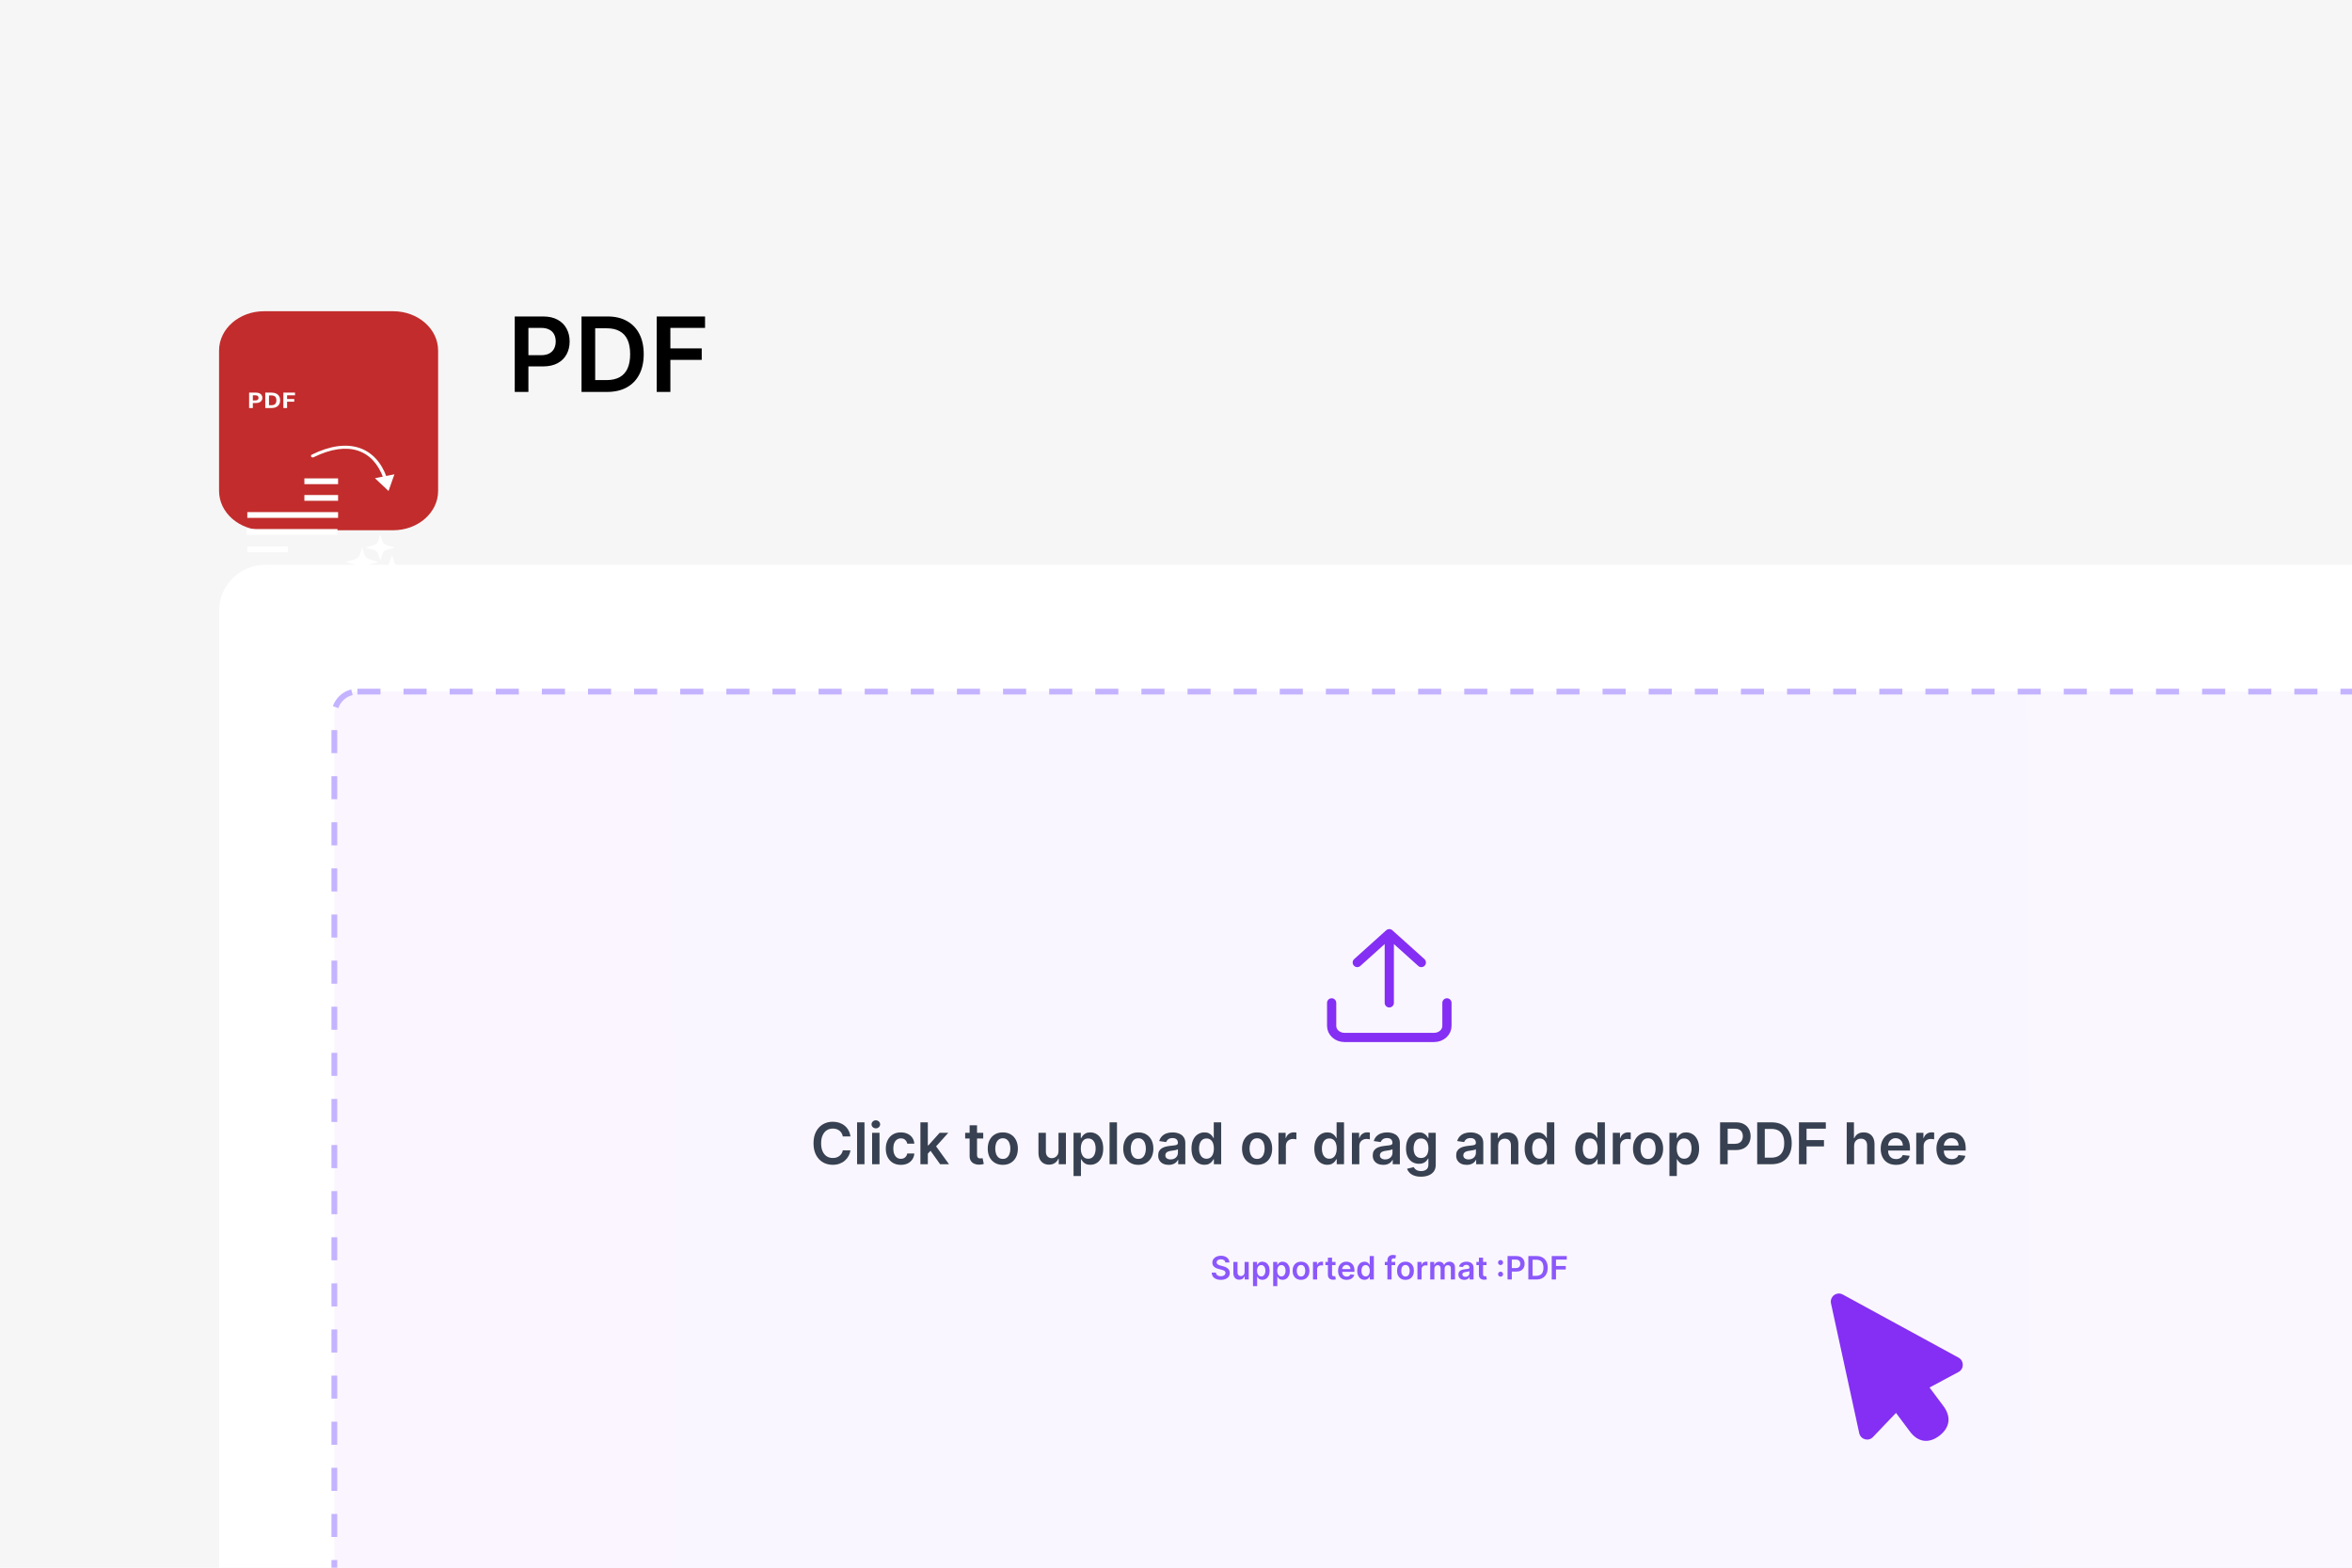 <svg width="204" height="136" viewBox="0 0 204 136" fill="none" xmlns="http://www.w3.org/2000/svg">
<g clip-path="url(#clip0_1454_2)">
<rect width="204" height="136" fill="#F6F6F6"/>
<g filter="url(#filter0_dddi_1454_2)">
<path d="M34.101 21H22.899C20.746 21 19 22.527 19 24.412V36.589C19 38.473 20.746 40 22.899 40H34.101C36.254 40 38 38.473 38 36.589V24.412C38 22.527 36.254 21 34.101 21Z" fill="#C22C2C"/>
<g filter="url(#filter1_di_1454_2)">
<path d="M26.4 27.751H29.324" stroke="white" stroke-width="0.5"/>
<path d="M26.4 29.194H29.324" stroke="white" stroke-width="0.5"/>
<path d="M21.451 30.677H29.324" stroke="white" stroke-width="0.5"/>
<path d="M21.399 32.146H29.272" stroke="white" stroke-width="0.5"/>
<path d="M21.451 33.662H24.968" stroke="white" stroke-width="0.5"/>
<path d="M27.047 25.439C26.975 25.475 26.95 25.555 26.99 25.618C27.031 25.681 27.122 25.703 27.195 25.668L27.121 25.554L27.047 25.439ZM33.699 28.596L34.209 27.148L32.521 27.486L33.699 28.596ZM27.121 25.554L27.195 25.668C28.73 24.911 30.023 24.765 31.033 25.093C32.041 25.421 32.808 26.236 33.255 27.484L33.398 27.445L33.541 27.406C33.077 26.11 32.262 25.213 31.137 24.847C30.015 24.482 28.626 24.661 27.047 25.439L27.121 25.554Z" fill="white"/>
<path d="M33.995 37.533C33.742 36.709 33.411 36.385 32.346 36.089C33.411 35.794 33.742 35.47 33.995 34.646C34.249 35.47 34.58 35.794 35.645 36.089C34.58 36.385 34.249 36.709 33.995 37.533Z" fill="white" stroke="white" stroke-width="0.3" stroke-linecap="round"/>
<path d="M31.409 35.509C31.276 35.078 31.103 34.909 30.547 34.755C31.103 34.6 31.276 34.431 31.409 34C31.541 34.431 31.714 34.6 32.271 34.755C31.714 34.909 31.541 35.078 31.409 35.509Z" fill="white" stroke="white" stroke-width="0.3" stroke-linecap="round"/>
<path d="M32.983 34.121C32.874 33.765 32.731 33.626 32.271 33.498C32.731 33.37 32.874 33.23 32.983 32.875C33.092 33.23 33.236 33.37 33.695 33.498C33.236 33.626 33.092 33.765 32.983 34.121Z" fill="white" stroke="white" stroke-width="0.3" stroke-linecap="round"/>
</g>
<path d="M21.607 29.398V28.061H22.209C22.325 28.061 22.424 28.081 22.505 28.12C22.587 28.158 22.649 28.211 22.692 28.279C22.735 28.347 22.756 28.426 22.756 28.514C22.756 28.603 22.735 28.681 22.691 28.749C22.647 28.817 22.584 28.87 22.501 28.908C22.418 28.945 22.318 28.964 22.201 28.964H21.817V28.738H22.149C22.211 28.738 22.262 28.729 22.302 28.71C22.343 28.691 22.374 28.665 22.393 28.631C22.414 28.597 22.424 28.558 22.424 28.514C22.424 28.47 22.414 28.431 22.393 28.398C22.374 28.365 22.343 28.339 22.302 28.32C22.262 28.302 22.21 28.293 22.147 28.293H21.93V29.398H21.607ZM23.549 29.398H23.008V28.061H23.554C23.707 28.061 23.84 28.088 23.951 28.142C24.061 28.195 24.147 28.271 24.206 28.371C24.266 28.47 24.296 28.59 24.296 28.728C24.296 28.867 24.266 28.987 24.206 29.087C24.147 29.187 24.061 29.264 23.949 29.317C23.838 29.371 23.704 29.398 23.549 29.398ZM23.331 29.155H23.536C23.631 29.155 23.712 29.141 23.777 29.111C23.842 29.081 23.892 29.035 23.924 28.972C23.958 28.909 23.974 28.828 23.974 28.728C23.974 28.63 23.958 28.549 23.924 28.486C23.892 28.424 23.843 28.378 23.777 28.348C23.712 28.318 23.632 28.303 23.537 28.303H23.331V29.155ZM24.578 29.398V28.061H25.588V28.294H24.9V28.613H25.521V28.846H24.9V29.398H24.578Z" fill="white"/>
</g>
<path d="M44.646 34V27.454H47.1C47.603 27.454 48.025 27.548 48.366 27.736C48.709 27.923 48.968 28.181 49.142 28.509C49.319 28.835 49.408 29.206 49.408 29.621C49.408 30.041 49.319 30.414 49.142 30.74C48.966 31.066 48.705 31.323 48.359 31.51C48.014 31.696 47.589 31.788 47.084 31.788H45.457V30.814H46.924C47.218 30.814 47.459 30.762 47.647 30.66C47.834 30.558 47.973 30.417 48.062 30.238C48.154 30.059 48.2 29.854 48.2 29.621C48.2 29.389 48.154 29.185 48.062 29.008C47.973 28.831 47.833 28.694 47.644 28.596C47.456 28.495 47.214 28.445 46.918 28.445H45.831V34H44.646ZM52.656 34H50.438V27.454H52.7C53.35 27.454 53.908 27.586 54.375 27.848C54.844 28.108 55.204 28.482 55.455 28.97C55.707 29.457 55.833 30.041 55.833 30.721C55.833 31.403 55.706 31.989 55.452 32.479C55.201 32.969 54.837 33.345 54.362 33.607C53.889 33.869 53.32 34 52.656 34ZM51.623 32.974H52.598C53.054 32.974 53.434 32.891 53.739 32.725C54.044 32.556 54.273 32.306 54.426 31.974C54.58 31.639 54.656 31.222 54.656 30.721C54.656 30.22 54.58 29.805 54.426 29.474C54.273 29.142 54.046 28.894 53.745 28.73C53.447 28.564 53.076 28.48 52.633 28.48H51.623V32.974ZM56.959 34V27.454H61.152V28.448H58.145V30.226H60.865V31.22H58.145V34H56.959Z" fill="black"/>
<rect x="19" y="49" width="205" height="108" rx="4" fill="white"/>
<rect x="29" y="60" width="184" height="87" rx="2" fill="url(#paint0_linear_1454_2)" fill-opacity="0.25"/>
<rect x="29" y="60" width="184" height="87" rx="2" stroke="#C4B3FF" stroke-width="0.5" stroke-dasharray="2 2"/>
<path d="M120.5 81V87M120.5 81L123.278 83.5M120.5 81L117.722 83.5M125.5 87V89C125.5 89.265 125.383 89.52 125.175 89.707C124.966 89.895 124.684 90 124.389 90H116.611C116.316 90 116.034 89.895 115.825 89.707C115.617 89.52 115.5 89.265 115.5 89V87" stroke="#842FF3" stroke-width="0.8" stroke-linecap="round" stroke-linejoin="round"/>
<path d="M73.764 98.591H73.1C73.081 98.482 73.046 98.385 72.995 98.301C72.944 98.216 72.881 98.144 72.805 98.085C72.729 98.025 72.643 97.981 72.546 97.951C72.45 97.921 72.346 97.905 72.235 97.905C72.037 97.905 71.862 97.955 71.709 98.054C71.557 98.153 71.437 98.297 71.351 98.488C71.264 98.677 71.221 98.908 71.221 99.182C71.221 99.46 71.264 99.694 71.351 99.885C71.438 100.074 71.558 100.218 71.709 100.315C71.862 100.411 72.037 100.458 72.233 100.458C72.342 100.458 72.444 100.444 72.539 100.416C72.635 100.386 72.72 100.343 72.796 100.286C72.873 100.229 72.938 100.16 72.99 100.077C73.043 99.994 73.079 99.899 73.1 99.793L73.764 99.796C73.739 99.969 73.685 100.131 73.602 100.283C73.52 100.434 73.413 100.568 73.281 100.684C73.148 100.799 72.993 100.889 72.816 100.954C72.638 101.018 72.441 101.05 72.224 101.05C71.905 101.05 71.619 100.976 71.368 100.828C71.118 100.68 70.92 100.466 70.775 100.187C70.631 99.907 70.559 99.572 70.559 99.182C70.559 98.79 70.632 98.455 70.777 98.177C70.923 97.897 71.121 97.684 71.372 97.536C71.623 97.388 71.907 97.314 72.224 97.314C72.427 97.314 72.615 97.342 72.789 97.399C72.963 97.456 73.118 97.539 73.254 97.65C73.39 97.758 73.502 97.892 73.59 98.051C73.678 98.208 73.737 98.388 73.764 98.591ZM74.981 97.364V101H74.339V97.364H74.981ZM75.642 101V98.273H76.285V101H75.642ZM75.965 97.886C75.864 97.886 75.776 97.852 75.703 97.784C75.629 97.716 75.593 97.633 75.593 97.538C75.593 97.441 75.629 97.358 75.703 97.291C75.776 97.222 75.864 97.188 75.965 97.188C76.068 97.188 76.156 97.222 76.228 97.291C76.302 97.358 76.338 97.441 76.338 97.538C76.338 97.633 76.302 97.716 76.228 97.784C76.156 97.852 76.068 97.886 75.965 97.886ZM78.136 101.053C77.863 101.053 77.63 100.993 77.434 100.874C77.24 100.754 77.09 100.589 76.985 100.379C76.881 100.167 76.829 99.923 76.829 99.647C76.829 99.37 76.882 99.126 76.989 98.914C77.095 98.701 77.246 98.535 77.44 98.416C77.635 98.297 77.866 98.237 78.132 98.237C78.353 98.237 78.549 98.278 78.72 98.36C78.891 98.44 79.028 98.555 79.13 98.702C79.232 98.849 79.29 99.021 79.304 99.217H78.69C78.665 99.086 78.606 98.976 78.512 98.889C78.42 98.8 78.296 98.756 78.141 98.756C78.01 98.756 77.894 98.791 77.795 98.862C77.695 98.932 77.618 99.033 77.562 99.164C77.508 99.296 77.48 99.453 77.48 99.636C77.48 99.822 77.508 99.982 77.562 100.116C77.617 100.248 77.693 100.351 77.791 100.423C77.891 100.494 78.007 100.529 78.141 100.529C78.236 100.529 78.32 100.512 78.395 100.476C78.471 100.44 78.534 100.387 78.585 100.318C78.636 100.25 78.671 100.166 78.69 100.068H79.304C79.288 100.261 79.232 100.432 79.133 100.581C79.035 100.729 78.901 100.845 78.732 100.929C78.563 101.012 78.364 101.053 78.136 101.053ZM80.418 100.144L80.416 99.368H80.519L81.499 98.273H82.25L81.044 99.615H80.911L80.418 100.144ZM79.832 101V97.364H80.475V101H79.832ZM81.543 101L80.656 99.759L81.089 99.306L82.312 101H81.543ZM85.281 98.273V98.77H83.713V98.273H85.281ZM84.1 97.619H84.743V100.18C84.743 100.266 84.755 100.332 84.782 100.379C84.809 100.424 84.844 100.454 84.888 100.471C84.932 100.487 84.98 100.496 85.034 100.496C85.074 100.496 85.111 100.493 85.144 100.487C85.178 100.481 85.204 100.476 85.222 100.471L85.33 100.973C85.296 100.985 85.247 100.998 85.183 101.012C85.12 101.027 85.043 101.035 84.952 101.037C84.791 101.042 84.646 101.018 84.517 100.964C84.388 100.91 84.286 100.826 84.21 100.712C84.135 100.599 84.099 100.457 84.1 100.286V97.619ZM86.978 101.053C86.712 101.053 86.481 100.995 86.286 100.877C86.091 100.76 85.939 100.596 85.831 100.386C85.725 100.175 85.672 99.929 85.672 99.647C85.672 99.365 85.725 99.118 85.831 98.907C85.939 98.695 86.091 98.53 86.286 98.413C86.481 98.296 86.712 98.237 86.978 98.237C87.245 98.237 87.475 98.296 87.671 98.413C87.866 98.53 88.017 98.695 88.124 98.907C88.231 99.118 88.285 99.365 88.285 99.647C88.285 99.929 88.231 100.175 88.124 100.386C88.017 100.596 87.866 100.76 87.671 100.877C87.475 100.995 87.245 101.053 86.978 101.053ZM86.982 100.538C87.126 100.538 87.247 100.499 87.344 100.419C87.441 100.339 87.513 100.231 87.561 100.096C87.609 99.961 87.634 99.811 87.634 99.645C87.634 99.478 87.609 99.327 87.561 99.192C87.513 99.056 87.441 98.948 87.344 98.868C87.247 98.787 87.126 98.747 86.982 98.747C86.834 98.747 86.711 98.787 86.613 98.868C86.516 98.948 86.443 99.056 86.394 99.192C86.347 99.327 86.323 99.478 86.323 99.645C86.323 99.811 86.347 99.961 86.394 100.096C86.443 100.231 86.516 100.339 86.613 100.419C86.711 100.499 86.834 100.538 86.982 100.538ZM91.809 99.853V98.273H92.452V101H91.829V100.515H91.8C91.739 100.668 91.638 100.793 91.497 100.89C91.357 100.987 91.185 101.036 90.98 101.036C90.801 101.036 90.643 100.996 90.506 100.917C90.37 100.836 90.263 100.719 90.186 100.567C90.109 100.413 90.071 100.227 90.071 100.009V98.273H90.714V99.91C90.714 100.083 90.761 100.22 90.856 100.322C90.951 100.424 91.075 100.474 91.229 100.474C91.323 100.474 91.415 100.451 91.504 100.405C91.593 100.359 91.665 100.29 91.722 100.199C91.78 100.107 91.809 99.992 91.809 99.853ZM93.113 102.023V98.273H93.745V98.724H93.782C93.816 98.657 93.862 98.587 93.923 98.512C93.983 98.437 94.065 98.372 94.168 98.319C94.271 98.264 94.402 98.237 94.562 98.237C94.772 98.237 94.963 98.291 95.132 98.399C95.302 98.505 95.437 98.663 95.537 98.873C95.637 99.081 95.688 99.337 95.688 99.64C95.688 99.939 95.638 100.194 95.54 100.403C95.442 100.613 95.308 100.773 95.139 100.883C94.97 100.993 94.778 101.048 94.564 101.048C94.407 101.048 94.278 101.022 94.175 100.97C94.072 100.918 93.989 100.855 93.926 100.782C93.865 100.707 93.817 100.637 93.782 100.57H93.756V102.023H93.113ZM93.743 99.636C93.743 99.813 93.768 99.967 93.818 100.1C93.869 100.232 93.942 100.336 94.036 100.411C94.132 100.484 94.248 100.521 94.384 100.521C94.526 100.521 94.645 100.483 94.741 100.407C94.837 100.33 94.909 100.225 94.958 100.093C95.007 99.959 95.032 99.807 95.032 99.636C95.032 99.467 95.008 99.317 94.96 99.185C94.911 99.054 94.839 98.951 94.743 98.876C94.647 98.802 94.528 98.765 94.384 98.765C94.247 98.765 94.13 98.801 94.034 98.873C93.939 98.945 93.866 99.046 93.816 99.177C93.768 99.307 93.743 99.46 93.743 99.636ZM96.881 97.364V101H96.238V97.364H96.881ZM98.731 101.053C98.465 101.053 98.234 100.995 98.039 100.877C97.844 100.76 97.692 100.596 97.584 100.386C97.478 100.175 97.424 99.929 97.424 99.647C97.424 99.365 97.478 99.118 97.584 98.907C97.692 98.695 97.844 98.53 98.039 98.413C98.234 98.296 98.465 98.237 98.731 98.237C98.998 98.237 99.228 98.296 99.424 98.413C99.619 98.53 99.77 98.695 99.877 98.907C99.984 99.118 100.038 99.365 100.038 99.647C100.038 99.929 99.984 100.175 99.877 100.386C99.77 100.596 99.619 100.76 99.424 100.877C99.228 100.995 98.998 101.053 98.731 101.053ZM98.735 100.538C98.879 100.538 99 100.499 99.097 100.419C99.194 100.339 99.266 100.231 99.314 100.096C99.362 99.961 99.386 99.811 99.386 99.645C99.386 99.478 99.362 99.327 99.314 99.192C99.266 99.056 99.194 98.948 99.097 98.868C99 98.787 98.879 98.747 98.735 98.747C98.587 98.747 98.464 98.787 98.365 98.868C98.269 98.948 98.196 99.056 98.147 99.192C98.1 99.327 98.076 99.478 98.076 99.645C98.076 99.811 98.1 99.961 98.147 100.096C98.196 100.231 98.269 100.339 98.365 100.419C98.464 100.499 98.587 100.538 98.735 100.538ZM101.368 101.055C101.196 101.055 101.04 101.024 100.902 100.963C100.764 100.9 100.655 100.808 100.575 100.686C100.495 100.564 100.456 100.413 100.456 100.235C100.456 100.081 100.484 99.954 100.541 99.853C100.598 99.752 100.675 99.672 100.774 99.612C100.872 99.551 100.983 99.506 101.106 99.475C101.23 99.443 101.358 99.42 101.491 99.406C101.651 99.389 101.78 99.374 101.88 99.361C101.979 99.347 102.051 99.326 102.096 99.297C102.143 99.268 102.166 99.222 102.166 99.16V99.15C102.166 99.016 102.126 98.912 102.047 98.839C101.967 98.766 101.853 98.729 101.704 98.729C101.547 98.729 101.422 98.763 101.329 98.832C101.238 98.901 101.177 98.982 101.145 99.075L100.545 98.99C100.592 98.824 100.67 98.686 100.779 98.575C100.888 98.462 101.021 98.378 101.178 98.322C101.336 98.266 101.51 98.237 101.701 98.237C101.832 98.237 101.963 98.253 102.093 98.283C102.223 98.314 102.342 98.365 102.45 98.436C102.558 98.506 102.644 98.601 102.709 98.722C102.775 98.843 102.808 98.994 102.808 99.175V101H102.191V100.625H102.169C102.13 100.701 102.075 100.772 102.004 100.838C101.934 100.904 101.846 100.956 101.74 100.996C101.634 101.036 101.511 101.055 101.368 101.055ZM101.535 100.583C101.664 100.583 101.776 100.557 101.871 100.506C101.966 100.454 102.038 100.386 102.089 100.3C102.141 100.215 102.167 100.122 102.167 100.022V99.7C102.147 99.717 102.113 99.732 102.064 99.746C102.017 99.761 101.964 99.773 101.905 99.784C101.846 99.794 101.787 99.804 101.729 99.812C101.671 99.82 101.621 99.828 101.578 99.834C101.482 99.847 101.396 99.868 101.321 99.897C101.245 99.927 101.185 99.968 101.141 100.022C101.097 100.074 101.076 100.141 101.076 100.224C101.076 100.342 101.119 100.432 101.205 100.492C101.292 100.553 101.402 100.583 101.535 100.583ZM104.467 101.048C104.253 101.048 104.061 100.993 103.892 100.883C103.722 100.773 103.589 100.613 103.49 100.403C103.392 100.194 103.343 99.939 103.343 99.64C103.343 99.337 103.393 99.081 103.492 98.873C103.593 98.663 103.728 98.505 103.899 98.399C104.069 98.291 104.259 98.237 104.469 98.237C104.628 98.237 104.76 98.264 104.863 98.319C104.966 98.372 105.047 98.437 105.108 98.512C105.168 98.587 105.215 98.657 105.248 98.724H105.275V97.364H105.919V101H105.287V100.57H105.248C105.215 100.637 105.167 100.707 105.104 100.782C105.042 100.855 104.959 100.918 104.856 100.97C104.753 101.022 104.623 101.048 104.467 101.048ZM104.646 100.521C104.782 100.521 104.898 100.484 104.994 100.411C105.09 100.336 105.163 100.232 105.213 100.1C105.262 99.967 105.287 99.813 105.287 99.636C105.287 99.46 105.262 99.307 105.213 99.177C105.164 99.046 105.092 98.945 104.996 98.873C104.901 98.801 104.785 98.765 104.646 98.765C104.503 98.765 104.383 98.802 104.288 98.876C104.192 98.951 104.119 99.054 104.071 99.185C104.022 99.317 103.998 99.467 103.998 99.636C103.998 99.807 104.022 99.959 104.071 100.093C104.121 100.225 104.193 100.33 104.289 100.407C104.386 100.483 104.505 100.521 104.646 100.521ZM109.034 101.053C108.768 101.053 108.537 100.995 108.342 100.877C108.146 100.76 107.995 100.596 107.887 100.386C107.78 100.175 107.727 99.929 107.727 99.647C107.727 99.365 107.78 99.118 107.887 98.907C107.995 98.695 108.146 98.53 108.342 98.413C108.537 98.296 108.768 98.237 109.034 98.237C109.3 98.237 109.531 98.296 109.727 98.413C109.922 98.53 110.073 98.695 110.179 98.907C110.287 99.118 110.341 99.365 110.341 99.647C110.341 99.929 110.287 100.175 110.179 100.386C110.073 100.596 109.922 100.76 109.727 100.877C109.531 100.995 109.3 101.053 109.034 101.053ZM109.038 100.538C109.182 100.538 109.303 100.499 109.4 100.419C109.497 100.339 109.569 100.231 109.616 100.096C109.665 99.961 109.689 99.811 109.689 99.645C109.689 99.478 109.665 99.327 109.616 99.192C109.569 99.056 109.497 98.948 109.4 98.868C109.303 98.787 109.182 98.747 109.038 98.747C108.89 98.747 108.767 98.787 108.668 98.868C108.571 98.948 108.498 99.056 108.45 99.192C108.403 99.327 108.379 99.478 108.379 99.645C108.379 99.811 108.403 99.961 108.45 100.096C108.498 100.231 108.571 100.339 108.668 100.419C108.767 100.499 108.89 100.538 109.038 100.538ZM110.886 101V98.273H111.51V98.727H111.538C111.588 98.57 111.673 98.448 111.794 98.363C111.916 98.277 112.055 98.234 112.211 98.234C112.246 98.234 112.286 98.235 112.33 98.239C112.375 98.241 112.412 98.246 112.442 98.251V98.843C112.415 98.833 112.371 98.825 112.312 98.818C112.254 98.809 112.198 98.805 112.144 98.805C112.026 98.805 111.921 98.831 111.827 98.882C111.735 98.931 111.662 99.001 111.609 99.09C111.556 99.178 111.529 99.281 111.529 99.397V101H110.886ZM115.121 101.048C114.907 101.048 114.715 100.993 114.546 100.883C114.377 100.773 114.243 100.613 114.145 100.403C114.046 100.194 113.997 99.939 113.997 99.64C113.997 99.337 114.047 99.081 114.146 98.873C114.247 98.663 114.383 98.505 114.553 98.399C114.723 98.291 114.913 98.237 115.123 98.237C115.283 98.237 115.414 98.264 115.517 98.319C115.62 98.372 115.702 98.437 115.762 98.512C115.822 98.587 115.869 98.657 115.902 98.724H115.929V97.364H116.574V101H115.941V100.57H115.902C115.869 100.637 115.821 100.707 115.759 100.782C115.696 100.855 115.613 100.918 115.51 100.97C115.407 101.022 115.277 101.048 115.121 101.048ZM115.3 100.521C115.437 100.521 115.553 100.484 115.648 100.411C115.744 100.336 115.817 100.232 115.867 100.1C115.917 99.967 115.941 99.813 115.941 99.636C115.941 99.46 115.917 99.307 115.867 99.177C115.818 99.046 115.746 98.945 115.65 98.873C115.556 98.801 115.439 98.765 115.3 98.765C115.157 98.765 115.038 98.802 114.942 98.876C114.846 98.951 114.774 99.054 114.725 99.185C114.677 99.317 114.652 99.467 114.652 99.636C114.652 99.807 114.677 99.959 114.725 100.093C114.775 100.225 114.848 100.33 114.944 100.407C115.041 100.483 115.16 100.521 115.3 100.521ZM117.258 101V98.273H117.882V98.727H117.91C117.96 98.57 118.045 98.448 118.166 98.363C118.288 98.277 118.427 98.234 118.583 98.234C118.619 98.234 118.658 98.235 118.702 98.239C118.747 98.241 118.784 98.246 118.814 98.251V98.843C118.787 98.833 118.743 98.825 118.684 98.818C118.626 98.809 118.57 98.805 118.516 98.805C118.398 98.805 118.293 98.831 118.2 98.882C118.107 98.931 118.034 99.001 117.981 99.09C117.928 99.178 117.901 99.281 117.901 99.397V101H117.258ZM119.977 101.055C119.804 101.055 119.648 101.024 119.51 100.963C119.373 100.9 119.264 100.808 119.183 100.686C119.104 100.564 119.064 100.413 119.064 100.235C119.064 100.081 119.093 99.954 119.149 99.853C119.206 99.752 119.284 99.672 119.382 99.612C119.48 99.551 119.591 99.506 119.714 99.475C119.838 99.443 119.967 99.42 120.099 99.406C120.259 99.389 120.389 99.374 120.488 99.361C120.588 99.347 120.66 99.326 120.705 99.297C120.751 99.268 120.774 99.222 120.774 99.16V99.15C120.774 99.016 120.734 98.912 120.655 98.839C120.576 98.766 120.462 98.729 120.312 98.729C120.155 98.729 120.03 98.763 119.938 98.832C119.847 98.901 119.785 98.982 119.753 99.075L119.153 98.99C119.2 98.824 119.278 98.686 119.387 98.575C119.496 98.462 119.629 98.378 119.787 98.322C119.944 98.266 120.118 98.237 120.309 98.237C120.44 98.237 120.571 98.253 120.701 98.283C120.832 98.314 120.95 98.365 121.058 98.436C121.166 98.506 121.252 98.601 121.317 98.722C121.384 98.843 121.417 98.994 121.417 99.175V101H120.799V100.625H120.778C120.739 100.701 120.684 100.772 120.613 100.838C120.543 100.904 120.455 100.956 120.348 100.996C120.243 101.036 120.119 101.055 119.977 101.055ZM120.144 100.583C120.273 100.583 120.385 100.557 120.479 100.506C120.574 100.454 120.647 100.386 120.698 100.3C120.75 100.215 120.776 100.122 120.776 100.022V99.7C120.756 99.717 120.721 99.732 120.673 99.746C120.626 99.761 120.572 99.773 120.513 99.784C120.454 99.794 120.395 99.804 120.337 99.812C120.279 99.82 120.229 99.828 120.186 99.834C120.091 99.847 120.005 99.868 119.929 99.897C119.853 99.927 119.793 99.968 119.75 100.022C119.706 100.074 119.684 100.141 119.684 100.224C119.684 100.342 119.727 100.432 119.814 100.492C119.9 100.553 120.01 100.583 120.144 100.583ZM123.249 102.08C123.018 102.08 122.82 102.048 122.654 101.985C122.489 101.924 122.356 101.841 122.255 101.737C122.154 101.633 122.084 101.517 122.045 101.391L122.624 101.25C122.65 101.304 122.688 101.356 122.738 101.408C122.788 101.462 122.854 101.505 122.939 101.54C123.024 101.575 123.131 101.593 123.26 101.593C123.442 101.593 123.593 101.549 123.713 101.46C123.832 101.372 123.892 101.228 123.892 101.027V100.51H123.86C123.827 100.576 123.778 100.644 123.714 100.714C123.652 100.784 123.568 100.843 123.464 100.89C123.361 100.937 123.231 100.961 123.075 100.961C122.866 100.961 122.676 100.912 122.505 100.814C122.336 100.714 122.201 100.566 122.1 100.37C122.001 100.172 121.951 99.925 121.951 99.627C121.951 99.328 122.001 99.075 122.1 98.869C122.201 98.662 122.337 98.505 122.507 98.399C122.678 98.291 122.867 98.237 123.077 98.237C123.237 98.237 123.368 98.264 123.471 98.319C123.575 98.372 123.658 98.437 123.72 98.512C123.781 98.587 123.828 98.657 123.86 98.724H123.896V98.273H124.529V101.044C124.529 101.278 124.474 101.471 124.363 101.623C124.251 101.776 124.099 101.89 123.906 101.966C123.713 102.042 123.494 102.08 123.249 102.08ZM123.255 100.457C123.391 100.457 123.507 100.424 123.603 100.357C123.698 100.291 123.771 100.196 123.821 100.071C123.871 99.947 123.896 99.798 123.896 99.624C123.896 99.452 123.871 99.302 123.821 99.173C123.772 99.044 123.7 98.944 123.604 98.873C123.51 98.801 123.393 98.765 123.255 98.765C123.111 98.765 122.992 98.802 122.896 98.876C122.8 98.951 122.728 99.053 122.679 99.184C122.631 99.313 122.606 99.459 122.606 99.624C122.606 99.791 122.631 99.937 122.679 100.062C122.729 100.187 122.802 100.284 122.898 100.354C122.995 100.422 123.114 100.457 123.255 100.457ZM127.213 101.055C127.04 101.055 126.885 101.024 126.746 100.963C126.609 100.9 126.5 100.808 126.42 100.686C126.34 100.564 126.301 100.413 126.301 100.235C126.301 100.081 126.329 99.954 126.386 99.853C126.443 99.752 126.52 99.672 126.618 99.612C126.717 99.551 126.827 99.506 126.95 99.475C127.075 99.443 127.203 99.42 127.336 99.406C127.496 99.389 127.625 99.374 127.725 99.361C127.824 99.347 127.896 99.326 127.941 99.297C127.987 99.268 128.01 99.222 128.01 99.16V99.15C128.01 99.016 127.971 98.912 127.891 98.839C127.812 98.766 127.698 98.729 127.549 98.729C127.391 98.729 127.266 98.763 127.174 98.832C127.083 98.901 127.021 98.982 126.989 99.075L126.389 98.99C126.437 98.824 126.515 98.686 126.624 98.575C126.733 98.462 126.866 98.378 127.023 98.322C127.181 98.266 127.355 98.237 127.545 98.237C127.677 98.237 127.807 98.253 127.938 98.283C128.068 98.314 128.187 98.365 128.295 98.436C128.402 98.506 128.489 98.601 128.554 98.722C128.62 98.843 128.653 98.994 128.653 99.175V101H128.035V100.625H128.014C127.975 100.701 127.92 100.772 127.849 100.838C127.779 100.904 127.691 100.956 127.584 100.996C127.479 101.036 127.355 101.055 127.213 101.055ZM127.38 100.583C127.509 100.583 127.621 100.557 127.716 100.506C127.81 100.454 127.883 100.386 127.934 100.3C127.986 100.215 128.012 100.122 128.012 100.022V99.7C127.992 99.717 127.958 99.732 127.909 99.746C127.862 99.761 127.809 99.773 127.749 99.784C127.69 99.794 127.632 99.804 127.574 99.812C127.516 99.82 127.465 99.828 127.423 99.834C127.327 99.847 127.241 99.868 127.165 99.897C127.09 99.927 127.03 99.968 126.986 100.022C126.942 100.074 126.92 100.141 126.92 100.224C126.92 100.342 126.963 100.432 127.05 100.492C127.136 100.553 127.246 100.583 127.38 100.583ZM129.942 99.402V101H129.299V98.273H129.914V98.736H129.946C130.009 98.584 130.109 98.462 130.246 98.372C130.384 98.282 130.555 98.237 130.759 98.237C130.947 98.237 131.111 98.278 131.251 98.358C131.392 98.438 131.501 98.555 131.578 98.708C131.656 98.86 131.694 99.046 131.693 99.263V101H131.05V99.363C131.05 99.181 131.003 99.038 130.908 98.935C130.815 98.832 130.685 98.781 130.519 98.781C130.407 98.781 130.307 98.805 130.219 98.855C130.133 98.904 130.065 98.974 130.015 99.066C129.967 99.159 129.942 99.271 129.942 99.402ZM133.358 101.048C133.144 101.048 132.952 100.993 132.783 100.883C132.614 100.773 132.48 100.613 132.382 100.403C132.284 100.194 132.235 99.939 132.235 99.64C132.235 99.337 132.284 99.081 132.384 98.873C132.484 98.663 132.62 98.505 132.79 98.399C132.961 98.291 133.151 98.237 133.36 98.237C133.52 98.237 133.651 98.264 133.754 98.319C133.857 98.372 133.939 98.437 133.999 98.512C134.06 98.587 134.107 98.657 134.14 98.724H134.166V97.364H134.811V101H134.179V100.57H134.14C134.107 100.637 134.059 100.707 133.996 100.782C133.933 100.855 133.85 100.918 133.747 100.97C133.644 101.022 133.515 101.048 133.358 101.048ZM133.538 100.521C133.674 100.521 133.79 100.484 133.886 100.411C133.982 100.336 134.054 100.232 134.104 100.1C134.154 99.967 134.179 99.813 134.179 99.636C134.179 99.46 134.154 99.307 134.104 99.177C134.056 99.046 133.983 98.945 133.888 98.873C133.793 98.801 133.676 98.765 133.538 98.765C133.395 98.765 133.275 98.802 133.179 98.876C133.083 98.951 133.011 99.054 132.962 99.185C132.914 99.317 132.89 99.467 132.89 99.636C132.89 99.807 132.914 99.959 132.962 100.093C133.012 100.225 133.085 100.33 133.181 100.407C133.278 100.483 133.397 100.521 133.538 100.521ZM137.748 101.048C137.534 101.048 137.342 100.993 137.173 100.883C137.004 100.773 136.87 100.613 136.772 100.403C136.673 100.194 136.624 99.939 136.624 99.64C136.624 99.337 136.674 99.081 136.773 98.873C136.874 98.663 137.009 98.505 137.18 98.399C137.35 98.291 137.54 98.237 137.75 98.237C137.91 98.237 138.041 98.264 138.144 98.319C138.247 98.372 138.329 98.437 138.389 98.512C138.449 98.587 138.496 98.657 138.529 98.724H138.556V97.364H139.201V101H138.568V100.57H138.529C138.496 100.637 138.448 100.707 138.386 100.782C138.323 100.855 138.24 100.918 138.137 100.97C138.034 101.022 137.904 101.048 137.748 101.048ZM137.927 100.521C138.064 100.521 138.18 100.484 138.275 100.411C138.371 100.336 138.444 100.232 138.494 100.1C138.544 99.967 138.568 99.813 138.568 99.636C138.568 99.46 138.544 99.307 138.494 99.177C138.445 99.046 138.373 98.945 138.277 98.873C138.183 98.801 138.066 98.765 137.927 98.765C137.784 98.765 137.665 98.802 137.569 98.876C137.473 98.951 137.401 99.054 137.352 99.185C137.304 99.317 137.279 99.467 137.279 99.636C137.279 99.807 137.304 99.959 137.352 100.093C137.402 100.225 137.475 100.33 137.571 100.407C137.668 100.483 137.787 100.521 137.927 100.521ZM139.885 101V98.273H140.509V98.727H140.537C140.587 98.57 140.672 98.448 140.793 98.363C140.915 98.277 141.054 98.234 141.21 98.234C141.246 98.234 141.285 98.235 141.329 98.239C141.374 98.241 141.411 98.246 141.441 98.251V98.843C141.414 98.833 141.37 98.825 141.311 98.818C141.253 98.809 141.197 98.805 141.143 98.805C141.025 98.805 140.92 98.831 140.826 98.882C140.734 98.931 140.661 99.001 140.608 99.09C140.555 99.178 140.528 99.281 140.528 99.397V101H139.885ZM142.945 101.053C142.679 101.053 142.448 100.995 142.253 100.877C142.057 100.76 141.906 100.596 141.798 100.386C141.692 100.175 141.638 99.929 141.638 99.647C141.638 99.365 141.692 99.118 141.798 98.907C141.906 98.695 142.057 98.53 142.253 98.413C142.448 98.296 142.679 98.237 142.945 98.237C143.212 98.237 143.442 98.296 143.638 98.413C143.833 98.53 143.984 98.695 144.09 98.907C144.198 99.118 144.252 99.365 144.252 99.647C144.252 99.929 144.198 100.175 144.09 100.386C143.984 100.596 143.833 100.76 143.638 100.877C143.442 100.995 143.212 101.053 142.945 101.053ZM142.949 100.538C143.093 100.538 143.214 100.499 143.311 100.419C143.408 100.339 143.48 100.231 143.528 100.096C143.576 99.961 143.6 99.811 143.6 99.645C143.6 99.478 143.576 99.327 143.528 99.192C143.48 99.056 143.408 98.948 143.311 98.868C143.214 98.787 143.093 98.747 142.949 98.747C142.801 98.747 142.678 98.787 142.579 98.868C142.482 98.948 142.41 99.056 142.361 99.192C142.314 99.327 142.29 99.478 142.29 99.645C142.29 99.811 142.314 99.961 142.361 100.096C142.41 100.231 142.482 100.339 142.579 100.419C142.678 100.499 142.801 100.538 142.949 100.538ZM144.798 102.023V98.273H145.43V98.724H145.467C145.5 98.657 145.547 98.587 145.607 98.512C145.668 98.437 145.749 98.372 145.852 98.319C145.955 98.264 146.087 98.237 146.246 98.237C146.457 98.237 146.647 98.291 146.816 98.399C146.987 98.505 147.122 98.663 147.221 98.873C147.322 99.081 147.372 99.337 147.372 99.64C147.372 99.939 147.323 100.194 147.225 100.403C147.126 100.613 146.993 100.773 146.823 100.883C146.654 100.993 146.462 101.048 146.248 101.048C146.092 101.048 145.962 101.022 145.859 100.97C145.756 100.918 145.673 100.855 145.611 100.782C145.549 100.707 145.501 100.637 145.467 100.57H145.44V102.023H144.798ZM145.428 99.636C145.428 99.813 145.453 99.967 145.502 100.1C145.553 100.232 145.626 100.336 145.721 100.411C145.817 100.484 145.933 100.521 146.069 100.521C146.211 100.521 146.33 100.483 146.426 100.407C146.522 100.33 146.594 100.225 146.642 100.093C146.692 99.959 146.717 99.807 146.717 99.636C146.717 99.467 146.693 99.317 146.644 99.185C146.596 99.054 146.523 98.951 146.428 98.876C146.332 98.802 146.212 98.765 146.069 98.765C145.932 98.765 145.815 98.801 145.719 98.873C145.623 98.945 145.55 99.046 145.501 99.177C145.452 99.307 145.428 99.46 145.428 99.636ZM149.191 101V97.364H150.555C150.834 97.364 151.069 97.416 151.258 97.52C151.449 97.624 151.592 97.767 151.689 97.95C151.788 98.131 151.837 98.337 151.837 98.567C151.837 98.801 151.788 99.008 151.689 99.189C151.591 99.37 151.446 99.513 151.254 99.617C151.063 99.72 150.826 99.771 150.546 99.771H149.642V99.23H150.457C150.621 99.23 150.754 99.201 150.858 99.144C150.963 99.088 151.04 99.01 151.089 98.91C151.14 98.811 151.166 98.697 151.166 98.567C151.166 98.438 151.14 98.325 151.089 98.227C151.04 98.128 150.962 98.052 150.857 97.998C150.753 97.942 150.618 97.914 150.454 97.914H149.85V101H149.191ZM153.641 101H152.409V97.364H153.666C154.027 97.364 154.337 97.436 154.596 97.582C154.857 97.726 155.057 97.934 155.197 98.205C155.336 98.476 155.406 98.801 155.406 99.178C155.406 99.557 155.336 99.883 155.195 100.155C155.055 100.427 154.853 100.636 154.589 100.782C154.327 100.927 154.011 101 153.641 101ZM153.068 100.43H153.609C153.863 100.43 154.074 100.384 154.243 100.292C154.412 100.198 154.54 100.059 154.625 99.874C154.71 99.688 154.753 99.456 154.753 99.178C154.753 98.9 154.71 98.669 154.625 98.486C154.54 98.301 154.414 98.163 154.247 98.072C154.081 97.98 153.875 97.934 153.629 97.934H153.068V100.43ZM156.032 101V97.364H158.362V97.916H156.691V98.903H158.202V99.455H156.691V101H156.032ZM160.816 99.402V101H160.174V97.364H160.802V98.736H160.834C160.898 98.582 160.997 98.461 161.131 98.372C161.265 98.282 161.437 98.237 161.645 98.237C161.835 98.237 162 98.277 162.141 98.356C162.282 98.436 162.391 98.552 162.468 98.704C162.546 98.857 162.585 99.043 162.585 99.263V101H161.942V99.363C161.942 99.18 161.895 99.037 161.8 98.935C161.706 98.832 161.575 98.781 161.406 98.781C161.292 98.781 161.19 98.805 161.1 98.855C161.012 98.904 160.942 98.974 160.891 99.066C160.841 99.159 160.816 99.271 160.816 99.402ZM164.447 101.053C164.174 101.053 163.938 100.996 163.739 100.883C163.541 100.768 163.389 100.606 163.283 100.396C163.176 100.186 163.123 99.938 163.123 99.652C163.123 99.372 163.176 99.126 163.283 98.914C163.39 98.701 163.541 98.535 163.734 98.416C163.926 98.297 164.153 98.237 164.414 98.237C164.582 98.237 164.74 98.264 164.889 98.319C165.04 98.372 165.172 98.455 165.287 98.567C165.403 98.68 165.494 98.823 165.561 98.997C165.627 99.17 165.66 99.376 165.66 99.615V99.812H163.425V99.379H165.044C165.043 99.256 165.016 99.146 164.964 99.05C164.912 98.953 164.839 98.877 164.746 98.821C164.653 98.766 164.546 98.738 164.422 98.738C164.291 98.738 164.176 98.77 164.076 98.834C163.977 98.897 163.899 98.979 163.844 99.082C163.789 99.184 163.761 99.296 163.76 99.418V99.796C163.76 99.955 163.789 100.091 163.847 100.205C163.905 100.317 163.986 100.403 164.09 100.464C164.195 100.523 164.317 100.553 164.456 100.553C164.55 100.553 164.634 100.54 164.71 100.513C164.786 100.486 164.852 100.447 164.907 100.395C164.963 100.342 165.005 100.278 165.033 100.201L165.633 100.268C165.596 100.427 165.523 100.566 165.417 100.684C165.311 100.801 165.176 100.892 165.012 100.957C164.847 101.021 164.659 101.053 164.447 101.053ZM166.204 101V98.273H166.827V98.727H166.855C166.905 98.57 166.99 98.448 167.111 98.363C167.233 98.277 167.372 98.234 167.528 98.234C167.564 98.234 167.604 98.235 167.647 98.239C167.692 98.241 167.73 98.246 167.759 98.251V98.843C167.732 98.833 167.689 98.825 167.63 98.818C167.572 98.809 167.515 98.805 167.461 98.805C167.344 98.805 167.238 98.831 167.145 98.882C167.053 98.931 166.98 99.001 166.926 99.09C166.873 99.178 166.847 99.281 166.847 99.397V101H166.204ZM169.281 101.053C169.008 101.053 168.772 100.996 168.573 100.883C168.375 100.768 168.223 100.606 168.117 100.396C168.01 100.186 167.957 99.938 167.957 99.652C167.957 99.372 168.01 99.126 168.117 98.914C168.224 98.701 168.375 98.535 168.568 98.416C168.76 98.297 168.987 98.237 169.248 98.237C169.416 98.237 169.574 98.264 169.723 98.319C169.874 98.372 170.006 98.455 170.121 98.567C170.237 98.68 170.328 98.823 170.395 98.997C170.461 99.17 170.494 99.376 170.494 99.615V99.812H168.259V99.379H169.878C169.877 99.256 169.85 99.146 169.798 99.05C169.746 98.953 169.673 98.877 169.58 98.821C169.487 98.766 169.38 98.738 169.256 98.738C169.125 98.738 169.01 98.77 168.91 98.834C168.811 98.897 168.733 98.979 168.678 99.082C168.623 99.184 168.595 99.296 168.594 99.418V99.796C168.594 99.955 168.623 100.091 168.681 100.205C168.739 100.317 168.82 100.403 168.924 100.464C169.029 100.523 169.15 100.553 169.29 100.553C169.384 100.553 169.468 100.54 169.544 100.513C169.62 100.486 169.686 100.447 169.741 100.395C169.797 100.342 169.839 100.278 169.867 100.201L170.467 100.268C170.429 100.427 170.357 100.566 170.251 100.684C170.145 100.801 170.01 100.892 169.846 100.957C169.681 101.021 169.493 101.053 169.281 101.053Z" fill="#374151"/>
<path d="M106.279 109.523C106.27 109.437 106.231 109.369 106.162 109.321C106.093 109.272 106.005 109.248 105.895 109.248C105.818 109.248 105.752 109.26 105.697 109.283C105.642 109.306 105.6 109.337 105.571 109.377C105.542 109.417 105.527 109.462 105.526 109.513C105.526 109.556 105.536 109.593 105.555 109.624C105.575 109.655 105.602 109.682 105.636 109.703C105.669 109.725 105.707 109.743 105.748 109.757C105.789 109.772 105.831 109.784 105.872 109.794L106.063 109.842C106.14 109.86 106.214 109.884 106.285 109.914C106.357 109.945 106.421 109.983 106.477 110.03C106.534 110.076 106.579 110.132 106.612 110.198C106.645 110.263 106.662 110.34 106.662 110.428C106.662 110.548 106.631 110.653 106.57 110.743C106.509 110.834 106.421 110.904 106.306 110.955C106.191 111.006 106.052 111.031 105.889 111.031C105.731 111.031 105.593 111.006 105.477 110.957C105.361 110.908 105.27 110.837 105.204 110.742C105.139 110.648 105.104 110.534 105.099 110.398H105.462C105.467 110.469 105.489 110.528 105.527 110.575C105.566 110.622 105.616 110.658 105.677 110.681C105.74 110.704 105.809 110.716 105.886 110.716C105.966 110.716 106.037 110.704 106.097 110.68C106.158 110.655 106.206 110.621 106.24 110.578C106.275 110.535 106.292 110.484 106.293 110.425C106.292 110.372 106.277 110.329 106.246 110.294C106.216 110.259 106.173 110.23 106.118 110.207C106.064 110.183 106 110.161 105.927 110.143L105.695 110.083C105.528 110.04 105.395 109.975 105.298 109.887C105.201 109.799 105.152 109.682 105.152 109.536C105.152 109.416 105.185 109.311 105.25 109.221C105.316 109.131 105.405 109.061 105.517 109.011C105.63 108.961 105.758 108.936 105.9 108.936C106.045 108.936 106.171 108.961 106.28 109.011C106.389 109.061 106.475 109.13 106.538 109.219C106.6 109.307 106.632 109.409 106.634 109.523H106.279ZM107.948 110.358V109.473H108.308V111H107.959V110.729H107.943C107.909 110.814 107.852 110.884 107.773 110.938C107.695 110.993 107.599 111.02 107.484 111.02C107.384 111.02 107.295 110.998 107.218 110.953C107.142 110.908 107.083 110.843 107.039 110.757C106.996 110.671 106.975 110.567 106.975 110.445V109.473H107.335V110.389C107.335 110.486 107.361 110.563 107.414 110.62C107.467 110.677 107.537 110.706 107.623 110.706C107.676 110.706 107.727 110.693 107.777 110.667C107.827 110.641 107.868 110.603 107.9 110.552C107.932 110.5 107.948 110.435 107.948 110.358ZM108.678 111.573V109.473H109.032V109.725H109.053C109.072 109.688 109.098 109.649 109.132 109.607C109.166 109.565 109.211 109.528 109.269 109.499C109.327 109.468 109.4 109.453 109.49 109.453C109.608 109.453 109.714 109.483 109.809 109.543C109.904 109.603 109.98 109.691 110.036 109.809C110.092 109.925 110.12 110.069 110.12 110.238C110.12 110.406 110.093 110.549 110.038 110.666C109.983 110.783 109.908 110.873 109.813 110.934C109.718 110.996 109.611 111.027 109.491 111.027C109.403 111.027 109.331 111.012 109.273 110.983C109.215 110.954 109.169 110.919 109.134 110.878C109.099 110.836 109.072 110.796 109.053 110.759H109.038V111.573H108.678ZM109.031 110.236C109.031 110.335 109.045 110.422 109.073 110.496C109.102 110.57 109.142 110.628 109.195 110.67C109.249 110.711 109.314 110.732 109.39 110.732C109.47 110.732 109.536 110.71 109.59 110.668C109.644 110.625 109.684 110.566 109.711 110.492C109.739 110.417 109.753 110.332 109.753 110.236C109.753 110.142 109.74 110.057 109.712 109.984C109.685 109.91 109.645 109.853 109.591 109.811C109.537 109.769 109.47 109.748 109.39 109.748C109.313 109.748 109.248 109.768 109.194 109.809C109.141 109.849 109.1 109.906 109.072 109.979C109.045 110.052 109.031 110.138 109.031 110.236ZM110.428 111.573V109.473H110.782V109.725H110.803C110.822 109.688 110.848 109.649 110.882 109.607C110.916 109.565 110.961 109.528 111.019 109.499C111.077 109.468 111.15 109.453 111.24 109.453C111.358 109.453 111.464 109.483 111.559 109.543C111.654 109.603 111.73 109.691 111.786 109.809C111.842 109.925 111.87 110.069 111.87 110.238C111.87 110.406 111.843 110.549 111.788 110.666C111.733 110.783 111.658 110.873 111.563 110.934C111.468 110.996 111.361 111.027 111.241 111.027C111.153 111.027 111.081 111.012 111.023 110.983C110.965 110.954 110.919 110.919 110.884 110.878C110.849 110.836 110.822 110.796 110.803 110.759H110.788V111.573H110.428ZM110.781 110.236C110.781 110.335 110.795 110.422 110.823 110.496C110.852 110.57 110.892 110.628 110.945 110.67C110.999 110.711 111.064 110.732 111.14 110.732C111.22 110.732 111.286 110.71 111.34 110.668C111.394 110.625 111.434 110.566 111.461 110.492C111.489 110.417 111.503 110.332 111.503 110.236C111.503 110.142 111.49 110.057 111.462 109.984C111.435 109.91 111.395 109.853 111.341 109.811C111.287 109.769 111.22 109.748 111.14 109.748C111.063 109.748 110.998 109.768 110.944 109.809C110.891 109.849 110.85 109.906 110.822 109.979C110.795 110.052 110.781 110.138 110.781 110.236ZM112.844 111.03C112.695 111.03 112.566 110.997 112.457 110.931C112.347 110.866 112.262 110.774 112.202 110.656C112.143 110.538 112.113 110.4 112.113 110.242C112.113 110.085 112.143 109.946 112.202 109.828C112.262 109.709 112.347 109.617 112.457 109.551C112.566 109.486 112.695 109.453 112.844 109.453C112.994 109.453 113.123 109.486 113.232 109.551C113.342 109.617 113.426 109.709 113.486 109.828C113.546 109.946 113.576 110.085 113.576 110.242C113.576 110.4 113.546 110.538 113.486 110.656C113.426 110.774 113.342 110.866 113.232 110.931C113.123 110.997 112.994 111.03 112.844 111.03ZM112.846 110.741C112.927 110.741 112.995 110.719 113.049 110.675C113.104 110.63 113.144 110.569 113.171 110.494C113.198 110.418 113.211 110.334 113.211 110.241C113.211 110.148 113.198 110.063 113.171 109.988C113.144 109.912 113.104 109.851 113.049 109.806C112.995 109.761 112.927 109.738 112.846 109.738C112.764 109.738 112.695 109.761 112.64 109.806C112.585 109.851 112.545 109.912 112.517 109.988C112.491 110.063 112.478 110.148 112.478 110.241C112.478 110.334 112.491 110.418 112.517 110.494C112.545 110.569 112.585 110.63 112.64 110.675C112.695 110.719 112.764 110.741 112.846 110.741ZM113.882 111V109.473H114.231V109.727H114.247C114.275 109.639 114.322 109.571 114.39 109.523C114.458 109.475 114.536 109.451 114.624 109.451C114.643 109.451 114.666 109.452 114.69 109.454C114.715 109.455 114.736 109.457 114.753 109.461V109.792C114.738 109.787 114.713 109.782 114.68 109.778C114.648 109.773 114.616 109.771 114.586 109.771C114.52 109.771 114.461 109.785 114.409 109.814C114.357 109.842 114.316 109.88 114.287 109.93C114.257 109.98 114.242 110.037 114.242 110.102V111H113.882ZM115.837 109.473V109.751H114.959V109.473H115.837ZM115.175 109.107H115.535V110.541C115.535 110.589 115.543 110.626 115.557 110.652C115.572 110.677 115.592 110.694 115.617 110.704C115.641 110.713 115.669 110.718 115.698 110.718C115.721 110.718 115.742 110.716 115.76 110.713C115.779 110.709 115.794 110.706 115.804 110.704L115.864 110.985C115.845 110.992 115.818 110.999 115.782 111.007C115.747 111.015 115.704 111.02 115.653 111.021C115.563 111.024 115.481 111.01 115.409 110.98C115.337 110.95 115.279 110.903 115.237 110.839C115.195 110.775 115.175 110.696 115.175 110.6V109.107ZM116.797 111.03C116.644 111.03 116.512 110.998 116.401 110.934C116.29 110.87 116.205 110.779 116.145 110.662C116.085 110.544 116.056 110.405 116.056 110.245C116.056 110.088 116.085 109.95 116.145 109.832C116.205 109.712 116.29 109.62 116.398 109.553C116.506 109.486 116.633 109.453 116.779 109.453C116.873 109.453 116.961 109.468 117.045 109.499C117.129 109.528 117.203 109.575 117.268 109.638C117.333 109.701 117.384 109.781 117.421 109.878C117.458 109.975 117.477 110.091 117.477 110.224V110.335H116.225V110.092H117.131C117.131 110.023 117.116 109.962 117.087 109.908C117.058 109.854 117.017 109.811 116.964 109.78C116.913 109.749 116.852 109.733 116.783 109.733C116.71 109.733 116.645 109.751 116.59 109.787C116.534 109.822 116.49 109.868 116.459 109.926C116.429 109.983 116.413 110.046 116.413 110.114V110.326C116.413 110.415 116.429 110.491 116.461 110.555C116.494 110.618 116.539 110.666 116.598 110.7C116.656 110.733 116.724 110.749 116.802 110.749C116.855 110.749 116.902 110.742 116.945 110.728C116.987 110.712 117.024 110.69 117.055 110.661C117.086 110.632 117.11 110.596 117.126 110.553L117.462 110.59C117.44 110.679 117.4 110.757 117.34 110.823C117.281 110.889 117.206 110.94 117.114 110.976C117.021 111.012 116.916 111.03 116.797 111.03ZM118.348 111.027C118.228 111.027 118.12 110.996 118.026 110.934C117.931 110.873 117.856 110.783 117.801 110.666C117.746 110.549 117.718 110.406 117.718 110.238C117.718 110.069 117.746 109.925 117.802 109.809C117.858 109.691 117.934 109.603 118.03 109.543C118.125 109.483 118.231 109.453 118.349 109.453C118.438 109.453 118.512 109.468 118.57 109.499C118.627 109.528 118.673 109.565 118.707 109.607C118.741 109.649 118.767 109.688 118.785 109.725H118.8V108.964H119.161V111H118.807V110.759H118.785C118.767 110.796 118.74 110.836 118.705 110.878C118.67 110.919 118.623 110.954 118.566 110.983C118.508 111.012 118.435 111.027 118.348 111.027ZM118.448 110.732C118.524 110.732 118.589 110.711 118.643 110.67C118.697 110.628 118.738 110.57 118.765 110.496C118.793 110.422 118.807 110.335 118.807 110.236C118.807 110.138 118.793 110.052 118.765 109.979C118.738 109.906 118.698 109.849 118.644 109.809C118.591 109.768 118.526 109.748 118.448 109.748C118.368 109.748 118.301 109.769 118.247 109.811C118.194 109.853 118.153 109.91 118.126 109.984C118.099 110.057 118.085 110.142 118.085 110.236C118.085 110.332 118.099 110.417 118.126 110.492C118.154 110.566 118.195 110.625 118.248 110.668C118.303 110.71 118.369 110.732 118.448 110.732ZM121.013 109.473V109.751H120.11V109.473H121.013ZM120.336 111V109.329C120.336 109.226 120.357 109.14 120.399 109.072C120.442 109.004 120.5 108.953 120.572 108.919C120.645 108.885 120.725 108.868 120.813 108.868C120.875 108.868 120.931 108.873 120.979 108.883C121.027 108.893 121.063 108.902 121.086 108.91L121.015 109.188C121 109.184 120.98 109.179 120.957 109.174C120.934 109.169 120.908 109.166 120.88 109.166C120.813 109.166 120.765 109.183 120.737 109.215C120.71 109.247 120.697 109.293 120.697 109.352V111H120.336ZM121.903 111.03C121.754 111.03 121.625 110.997 121.516 110.931C121.406 110.866 121.321 110.774 121.261 110.656C121.201 110.538 121.172 110.4 121.172 110.242C121.172 110.085 121.201 109.946 121.261 109.828C121.321 109.709 121.406 109.617 121.516 109.551C121.625 109.486 121.754 109.453 121.903 109.453C122.053 109.453 122.182 109.486 122.291 109.551C122.401 109.617 122.485 109.709 122.545 109.828C122.605 109.946 122.635 110.085 122.635 110.242C122.635 110.4 122.605 110.538 122.545 110.656C122.485 110.774 122.401 110.866 122.291 110.931C122.182 110.997 122.053 111.03 121.903 111.03ZM121.905 110.741C121.986 110.741 122.054 110.719 122.108 110.675C122.163 110.63 122.203 110.569 122.23 110.494C122.257 110.418 122.27 110.334 122.27 110.241C122.27 110.148 122.257 110.063 122.23 109.988C122.203 109.912 122.163 109.851 122.108 109.806C122.054 109.761 121.986 109.738 121.905 109.738C121.823 109.738 121.754 109.761 121.699 109.806C121.644 109.851 121.604 109.912 121.576 109.988C121.55 110.063 121.537 110.148 121.537 110.241C121.537 110.334 121.55 110.418 121.576 110.494C121.604 110.569 121.644 110.63 121.699 110.675C121.754 110.719 121.823 110.741 121.905 110.741ZM122.941 111V109.473H123.29V109.727H123.306C123.334 109.639 123.381 109.571 123.449 109.523C123.517 109.475 123.595 109.451 123.683 109.451C123.702 109.451 123.725 109.452 123.749 109.454C123.774 109.455 123.795 109.457 123.812 109.461V109.792C123.797 109.787 123.772 109.782 123.739 109.778C123.707 109.773 123.675 109.771 123.645 109.771C123.579 109.771 123.52 109.785 123.468 109.814C123.416 109.842 123.375 109.88 123.345 109.93C123.316 109.98 123.301 110.037 123.301 110.102V111H122.941ZM124.051 111V109.473H124.395V109.732H124.413C124.445 109.645 124.497 109.576 124.571 109.527C124.645 109.478 124.732 109.453 124.834 109.453C124.938 109.453 125.025 109.478 125.096 109.528C125.168 109.578 125.218 109.646 125.247 109.732H125.263C125.297 109.647 125.354 109.58 125.434 109.529C125.515 109.478 125.611 109.453 125.721 109.453C125.862 109.453 125.977 109.497 126.065 109.586C126.154 109.675 126.199 109.804 126.199 109.975V111H125.838V110.031C125.838 109.936 125.813 109.866 125.762 109.823C125.712 109.778 125.65 109.756 125.577 109.756C125.49 109.756 125.422 109.783 125.373 109.838C125.325 109.891 125.301 109.961 125.301 110.047V111H124.948V110.016C124.948 109.937 124.924 109.874 124.876 109.827C124.829 109.78 124.768 109.756 124.691 109.756C124.64 109.756 124.593 109.769 124.55 109.796C124.508 109.822 124.474 109.859 124.449 109.906C124.423 109.953 124.411 110.008 124.411 110.071V111H124.051ZM127.003 111.031C126.907 111.031 126.819 111.014 126.742 110.979C126.665 110.944 126.604 110.892 126.559 110.824C126.514 110.756 126.492 110.672 126.492 110.571C126.492 110.485 126.508 110.414 126.54 110.358C126.572 110.301 126.615 110.256 126.67 110.222C126.725 110.189 126.787 110.163 126.856 110.146C126.926 110.128 126.998 110.115 127.072 110.107C127.161 110.098 127.234 110.09 127.29 110.082C127.345 110.074 127.386 110.062 127.411 110.046C127.437 110.03 127.45 110.004 127.45 109.97V109.964C127.45 109.889 127.428 109.831 127.383 109.79C127.339 109.749 127.275 109.728 127.191 109.728C127.103 109.728 127.033 109.747 126.981 109.786C126.93 109.824 126.896 109.87 126.878 109.922L126.542 109.874C126.568 109.782 126.612 109.704 126.673 109.642C126.734 109.579 126.809 109.532 126.897 109.501C126.985 109.469 127.083 109.453 127.189 109.453C127.263 109.453 127.336 109.461 127.409 109.479C127.482 109.496 127.549 109.524 127.609 109.564C127.669 109.603 127.718 109.657 127.754 109.724C127.791 109.792 127.81 109.876 127.81 109.978V111H127.464V110.79H127.452C127.43 110.833 127.399 110.872 127.359 110.91C127.32 110.946 127.271 110.975 127.211 110.998C127.152 111.02 127.083 111.031 127.003 111.031ZM127.097 110.766C127.169 110.766 127.232 110.752 127.285 110.724C127.338 110.694 127.379 110.656 127.407 110.608C127.436 110.561 127.451 110.508 127.451 110.452V110.272C127.44 110.281 127.42 110.29 127.393 110.298C127.367 110.306 127.337 110.313 127.304 110.319C127.27 110.325 127.238 110.33 127.205 110.335C127.173 110.339 127.145 110.343 127.121 110.347C127.067 110.354 127.019 110.366 126.976 110.383C126.934 110.399 126.901 110.422 126.876 110.452C126.852 110.481 126.839 110.519 126.839 110.565C126.839 110.632 126.863 110.682 126.912 110.716C126.96 110.749 127.022 110.766 127.097 110.766ZM128.934 109.473V109.751H128.056V109.473H128.934ZM128.273 109.107H128.633V110.541C128.633 110.589 128.64 110.626 128.655 110.652C128.67 110.677 128.69 110.694 128.715 110.704C128.739 110.713 128.766 110.718 128.796 110.718C128.819 110.718 128.839 110.716 128.858 110.713C128.877 110.709 128.892 110.706 128.901 110.704L128.962 110.985C128.943 110.992 128.915 110.999 128.88 111.007C128.844 111.015 128.801 111.02 128.75 111.021C128.66 111.024 128.579 111.01 128.507 110.98C128.434 110.95 128.377 110.903 128.335 110.839C128.293 110.775 128.272 110.696 128.273 110.6V109.107ZM130.152 110.755C130.091 110.755 130.04 110.734 129.996 110.692C129.953 110.649 129.932 110.597 129.933 110.537C129.932 110.477 129.953 110.426 129.996 110.384C130.04 110.341 130.091 110.32 130.152 110.32C130.21 110.32 130.261 110.341 130.304 110.384C130.347 110.426 130.37 110.477 130.37 110.537C130.37 110.577 130.359 110.614 130.339 110.647C130.319 110.68 130.292 110.707 130.259 110.727C130.227 110.746 130.191 110.755 130.152 110.755ZM130.152 109.746C130.091 109.746 130.04 109.725 129.996 109.683C129.953 109.639 129.932 109.588 129.933 109.527C129.932 109.468 129.953 109.417 129.996 109.374C130.04 109.331 130.091 109.31 130.152 109.31C130.21 109.31 130.261 109.331 130.304 109.374C130.347 109.417 130.37 109.468 130.37 109.527C130.37 109.567 130.359 109.604 130.339 109.637C130.319 109.67 130.292 109.696 130.259 109.716C130.227 109.736 130.191 109.746 130.152 109.746ZM130.758 111V108.964H131.522C131.678 108.964 131.809 108.993 131.915 109.051C132.022 109.109 132.103 109.19 132.157 109.292C132.212 109.393 132.239 109.509 132.239 109.638C132.239 109.768 132.212 109.884 132.157 109.986C132.102 110.087 132.021 110.167 131.913 110.225C131.806 110.283 131.674 110.312 131.517 110.312H131.01V110.009H131.467C131.558 110.009 131.633 109.993 131.692 109.961C131.75 109.929 131.793 109.885 131.821 109.83C131.849 109.774 131.864 109.71 131.864 109.638C131.864 109.566 131.849 109.502 131.821 109.447C131.793 109.392 131.75 109.349 131.691 109.319C131.632 109.287 131.557 109.272 131.465 109.272H131.127V111H130.758ZM133.25 111H132.56V108.964H133.264C133.466 108.964 133.64 109.004 133.785 109.086C133.931 109.167 134.043 109.283 134.121 109.435C134.199 109.587 134.238 109.768 134.238 109.98C134.238 110.192 134.199 110.374 134.12 110.527C134.042 110.679 133.929 110.796 133.781 110.878C133.634 110.959 133.457 111 133.25 111ZM132.929 110.681H133.232C133.374 110.681 133.492 110.655 133.587 110.603C133.682 110.551 133.753 110.473 133.801 110.37C133.848 110.266 133.872 110.136 133.872 109.98C133.872 109.824 133.848 109.695 133.801 109.592C133.753 109.489 133.682 109.411 133.589 109.36C133.496 109.309 133.381 109.283 133.243 109.283H132.929V110.681ZM134.589 111V108.964H135.893V109.273H134.958V109.826H135.804V110.135H134.958V111H134.589Z" fill="#8B58FB"/>
<path d="M159.452 112.216C159.349 112.222 159.249 112.25 159.159 112.3C159.069 112.349 158.991 112.418 158.93 112.502C158.869 112.586 158.827 112.682 158.807 112.784C158.788 112.885 158.79 112.991 158.815 113.091L161.264 124.348C161.399 124.893 162.077 125.071 162.456 124.661L164.449 122.573L165.657 124.19C166.351 125.12 167.288 125.255 168.207 124.556C169.126 123.857 169.257 122.91 168.562 121.981L167.359 120.369L169.861 119.03C170.356 118.776 170.373 118.068 169.892 117.787L159.844 112.309C159.725 112.24 159.589 112.207 159.452 112.216Z" fill="#842FF3"/>
</g>
<defs>
<filter id="filter0_dddi_1454_2" x="19" y="21" width="19" height="23" filterUnits="userSpaceOnUse" color-interpolation-filters="sRGB">
<feFlood flood-opacity="0" result="BackgroundImageFix"/>
<feColorMatrix in="SourceAlpha" type="matrix" values="0 0 0 0 0 0 0 0 0 0 0 0 0 0 0 0 0 0 127 0" result="hardAlpha"/>
<feOffset/>
<feComposite in2="hardAlpha" operator="out"/>
<feColorMatrix type="matrix" values="0 0 0 0 0.817 0 0 0 0 0.136 0 0 0 0 0.136 0 0 0 0.25 0"/>
<feBlend mode="normal" in2="BackgroundImageFix" result="effect1_dropShadow_1454_2"/>
<feColorMatrix in="SourceAlpha" type="matrix" values="0 0 0 0 0 0 0 0 0 0 0 0 0 0 0 0 0 0 127 0" result="hardAlpha"/>
<feOffset/>
<feComposite in2="hardAlpha" operator="out"/>
<feColorMatrix type="matrix" values="0 0 0 0 0.8 0 0 0 0 0 0 0 0 0 0 0 0 0 0.25 0"/>
<feBlend mode="normal" in2="effect1_dropShadow_1454_2" result="effect2_dropShadow_1454_2"/>
<feColorMatrix in="SourceAlpha" type="matrix" values="0 0 0 0 0 0 0 0 0 0 0 0 0 0 0 0 0 0 127 0" result="hardAlpha"/>
<feOffset dy="2"/>
<feComposite in2="hardAlpha" operator="out"/>
<feColorMatrix type="matrix" values="0 0 0 0 1 0 0 0 0 0.529 0 0 0 0 0.529 0 0 0 0.25 0"/>
<feBlend mode="normal" in2="effect2_dropShadow_1454_2" result="effect3_dropShadow_1454_2"/>
<feBlend mode="normal" in="SourceGraphic" in2="effect3_dropShadow_1454_2" result="shape"/>
<feColorMatrix in="SourceAlpha" type="matrix" values="0 0 0 0 0 0 0 0 0 0 0 0 0 0 0 0 0 0 127 0" result="hardAlpha"/>
<feOffset dy="4"/>
<feGaussianBlur stdDeviation="2"/>
<feComposite in2="hardAlpha" operator="arithmetic" k2="-1" k3="1"/>
<feColorMatrix type="matrix" values="0 0 0 0 1 0 0 0 0 0.453 0 0 0 0 0.453 0 0 0 1 0"/>
<feBlend mode="normal" in2="shape" result="effect4_innerShadow_1454_2"/>
</filter>
<filter id="filter1_di_1454_2" x="17.399" y="24.665" width="22.807" height="21.378" filterUnits="userSpaceOnUse" color-interpolation-filters="sRGB">
<feFlood flood-opacity="0" result="BackgroundImageFix"/>
<feColorMatrix in="SourceAlpha" type="matrix" values="0 0 0 0 0 0 0 0 0 0 0 0 0 0 0 0 0 0 127 0" result="hardAlpha"/>
<feOffset dy="4"/>
<feGaussianBlur stdDeviation="2"/>
<feComposite in2="hardAlpha" operator="out"/>
<feColorMatrix type="matrix" values="0 0 0 0 0 0 0 0 0 0 0 0 0 0 0 0 0 0 0.1 0"/>
<feBlend mode="normal" in2="BackgroundImageFix" result="effect1_dropShadow_1454_2"/>
<feBlend mode="normal" in="SourceGraphic" in2="effect1_dropShadow_1454_2" result="shape"/>
<feColorMatrix in="SourceAlpha" type="matrix" values="0 0 0 0 0 0 0 0 0 0 0 0 0 0 0 0 0 0 127 0" result="hardAlpha"/>
<feOffset dy="4"/>
<feGaussianBlur stdDeviation="2"/>
<feComposite in2="hardAlpha" operator="arithmetic" k2="-1" k3="1"/>
<feColorMatrix type="matrix" values="0 0 0 0 0 0 0 0 0 0 0 0 0 0 0 0 0 0 0.1 0"/>
<feBlend mode="normal" in2="shape" result="effect2_innerShadow_1454_2"/>
</filter>
<linearGradient id="paint0_linear_1454_2" x1="205.5" y1="95.5" x2="29" y2="96" gradientUnits="userSpaceOnUse">
<stop stop-color="#EDDFFF"/>
<stop offset="1" stop-color="#EAD9FF"/>
</linearGradient>
<clipPath id="clip0_1454_2">
<rect width="204" height="136" fill="white"/>
</clipPath>
</defs>
</svg>
